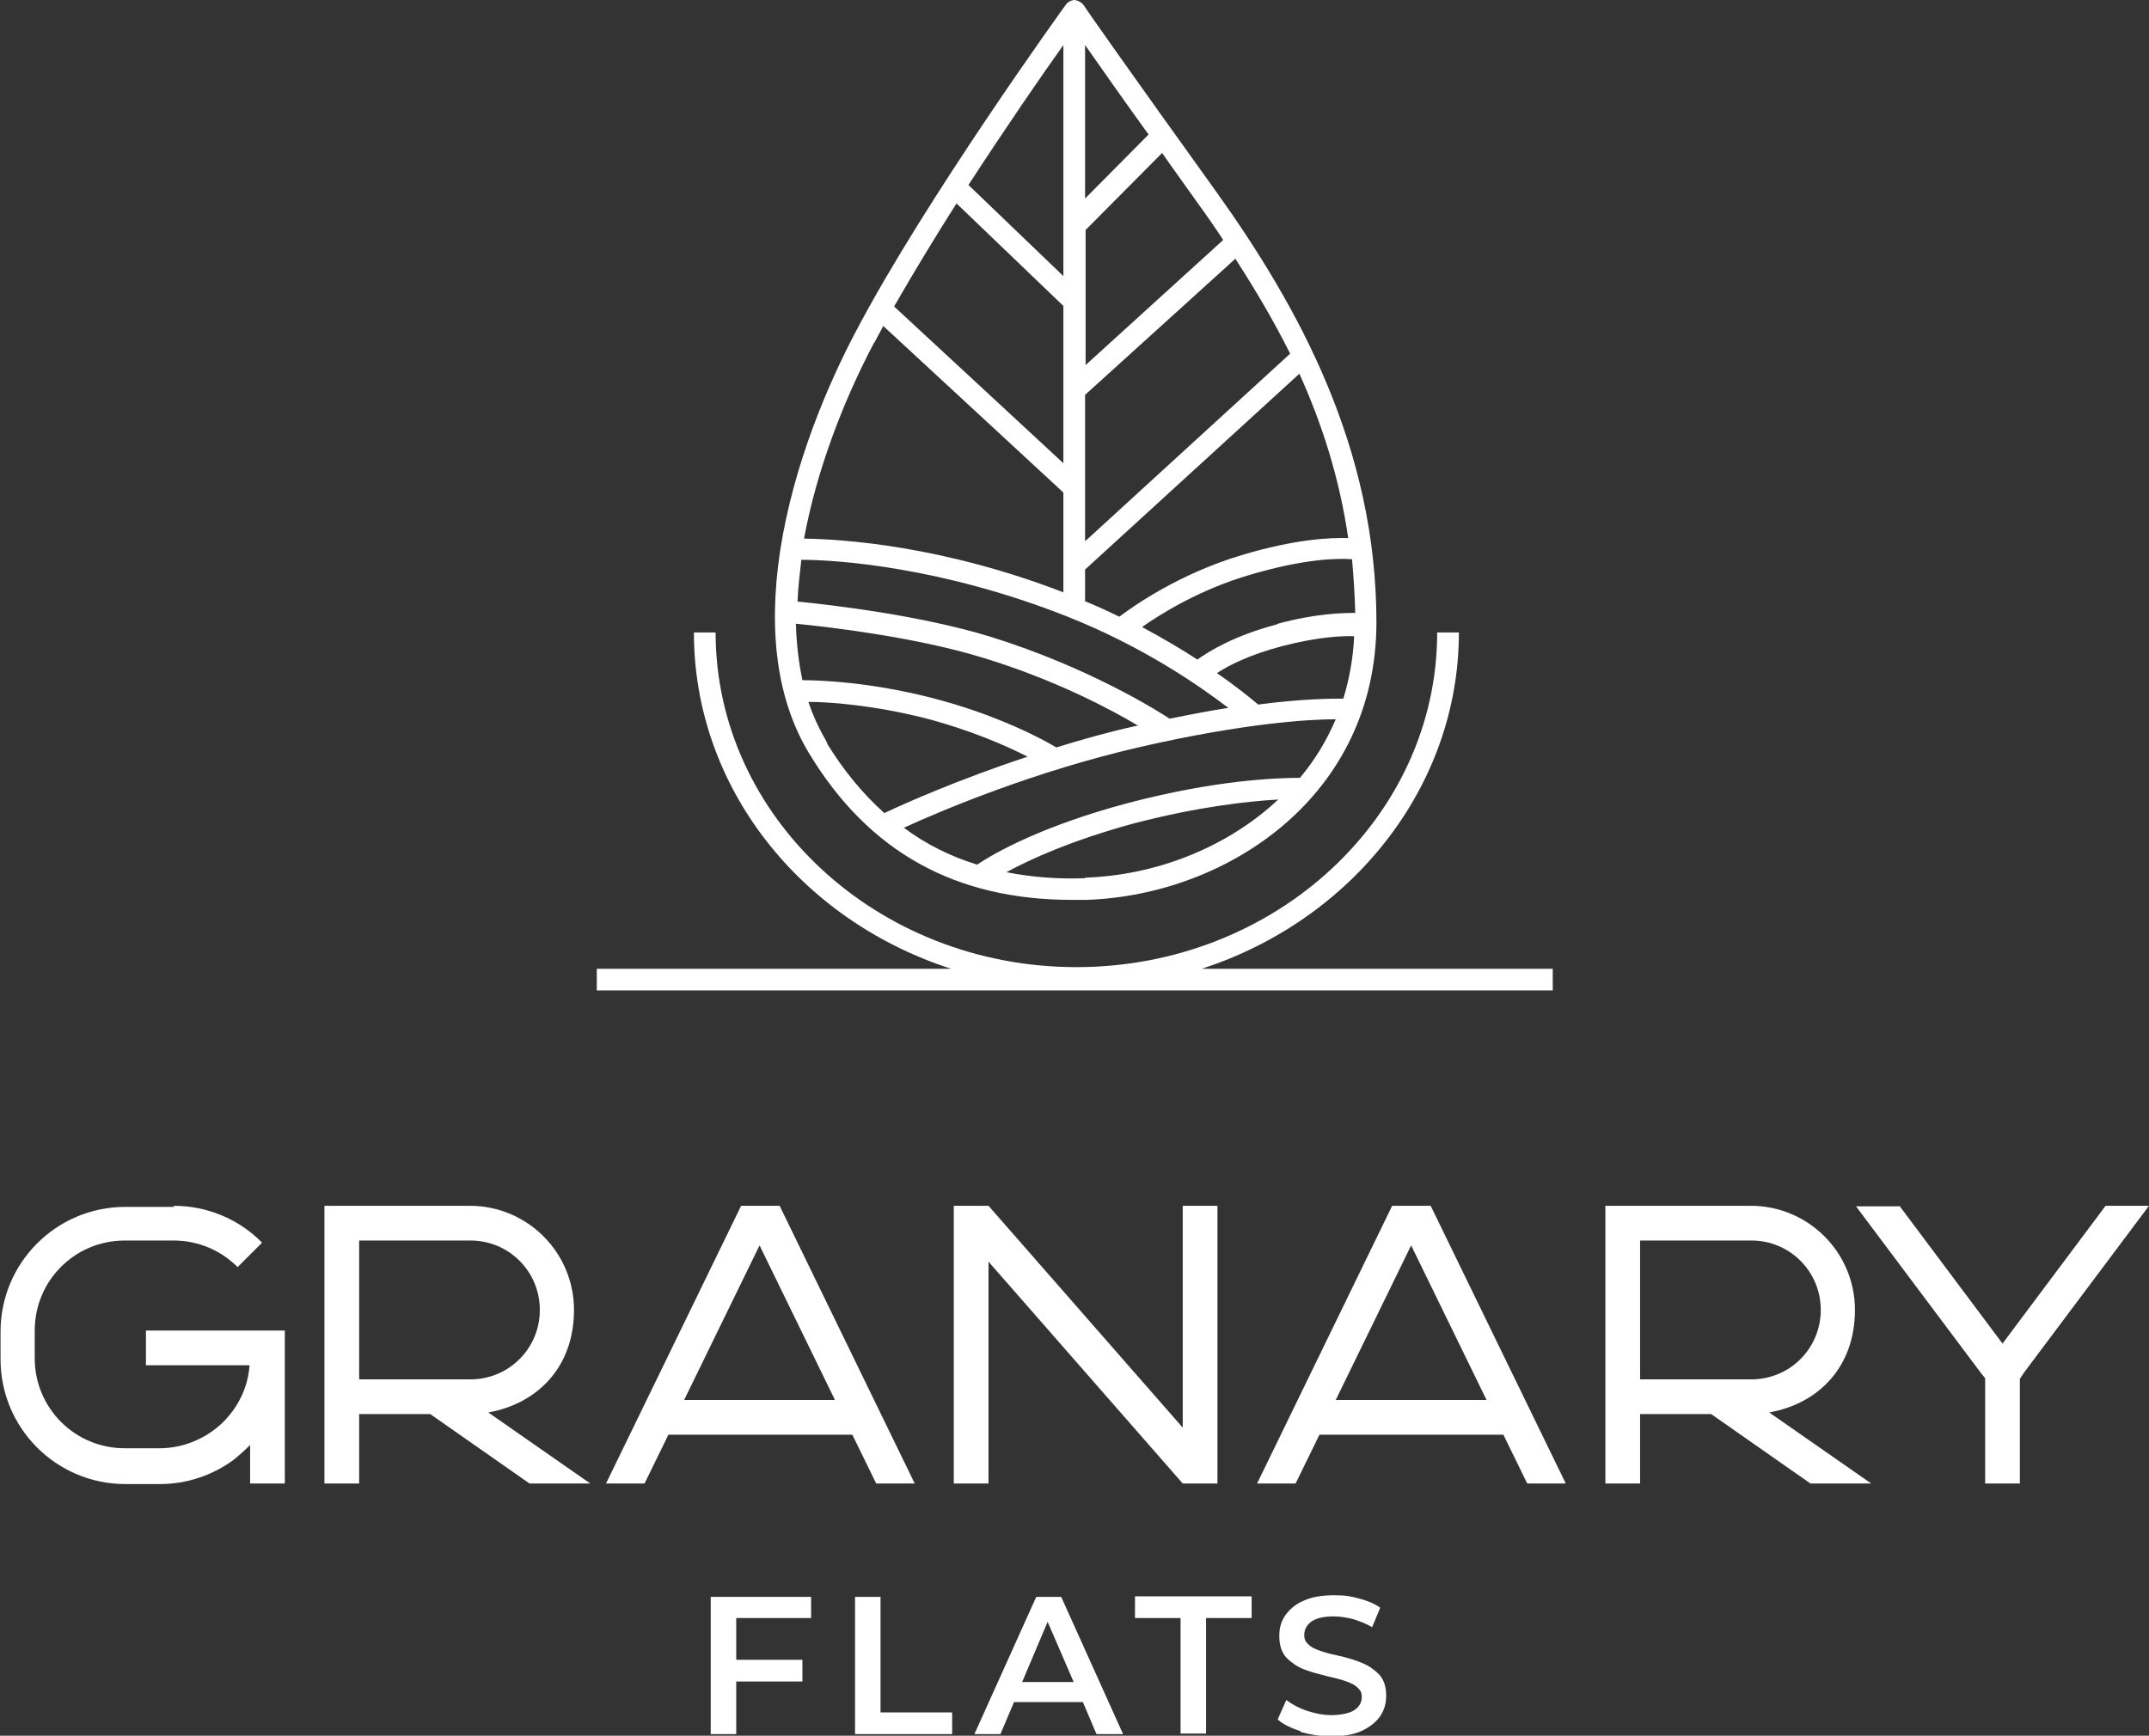 <?xml version="1.0" encoding="UTF-8"?>
<svg id="Layer_1" data-name="Layer 1" xmlns="http://www.w3.org/2000/svg" version="1.1" viewBox="0 0 396.1 320">
  <rect x="0" y="0" width="396.1" height="320" fill="#333333" stroke="none"/>
  <g>
    <path d="M32,222.3c6.1,0,12,2.4,16.3,6.8l-4.5,4.5c-3.1-3.1-7.3-4.9-11.8-4.9h-9c-9.2,0-16.6,7.4-16.6,16.6v5.1c0,9.2,7.4,16.6,16.6,16.6h6.4c4.3,0,8.4-1.7,11.5-4.6,2.9-2.8,4.8-6.5,5.1-10.7h-19.1v-6.4h25.6v28.2h-6.4v-7.1c-.9.9-1.9,1.8-3,2.7-3.9,2.9-8.7,4.5-13.6,4.5h-6.4c-12.7,0-23-10.3-23-23v-5.1c0-12.7,10.3-23,23-23h9Z" fill="#fff" stroke-width="0"/>
    <path d="M86.6,222.3c10.6,0,19.2,8.6,19.2,19.2s-6.8,17.3-15.8,18.9l18.8,13.1h-11.2l-18.3-12.8h-13.1v12.8h-6.4v-51.2h26.9ZM66.2,254.3h20.5c7.1,0,12.8-5.7,12.8-12.8s-5.7-12.8-12.8-12.8h-20.5v25.6Z" fill="#fff" stroke-width="0"/>
    <path d="M143.7,222.3l24.9,51.2h-7.1l-4.4-9h-33.9l-4.4,9h-7.1l24.9-51.2h7.1ZM126.2,258.1h27.7l-13.9-28.5-13.9,28.5Z" fill="#fff" stroke-width="0"/>
    <path d="M182.2,222.3l35.8,40.9v-40.9h6.4v51.2h-6.4l-35.8-40.9v40.9h-6.4v-51.2h6.4Z" fill="#fff" stroke-width="0"/>
    <path d="M263.7,222.3l24.9,51.2h-7.1l-4.4-9h-33.9l-4.4,9h-7.1l24.9-51.2h7.1ZM246.3,258.1h27.7l-13.9-28.5-13.9,28.5Z" fill="#fff" stroke-width="0"/>
    <path d="M322.7,222.3c10.6,0,19.2,8.6,19.2,19.2s-6.8,17.3-15.8,18.9l18.8,13.1h-11.2l-18.3-12.8h-13.1v12.8h-6.4v-51.2h26.9ZM302.3,254.3h20.5c7.1,0,12.8-5.7,12.8-12.8s-5.7-12.8-12.8-12.8h-20.5v25.6Z" fill="#fff" stroke-width="0"/>
    <path d="M350.1,222.3l19,25.4,19-25.4h8l-23,30.7-.8,1.2v19.3h-6.4v-19.4l-.8-1-23-30.7h8Z" fill="#fff" stroke-width="0"/>
  </g>
  <g>
    <path d="M135.7,298.3v7.7h12.2v4h-12.2v9.7h-4.7v-25.3h18.5v3.9h-13.8Z" fill="#fff" stroke-width="0"/>
    <path d="M157.6,294.4h4.7v21.3h13.2v4h-17.9v-25.3Z" fill="#fff" stroke-width="0"/>
    <path d="M199.5,313.8h-12.6l-2.5,5.9h-4.8l11.4-25.3h4.6l11.4,25.3h-4.9l-2.5-5.9ZM197.9,310.1l-4.8-11.1-4.7,11.1h9.5Z" fill="#fff" stroke-width="0"/>
    <path d="M217.6,298.3h-8.4v-4h21.5v4h-8.4v21.3h-4.7v-21.3Z" fill="#fff" stroke-width="0"/>
    <path d="M239.8,319.2c-1.8-.6-3.3-1.3-4.3-2.2l1.6-3.6c1,.8,2.3,1.5,3.8,2,1.5.5,3,.8,4.5.8s3.3-.3,4.2-.9c.9-.6,1.4-1.4,1.4-2.4s-.3-1.3-.8-1.8c-.5-.5-1.2-.8-2-1.1-.8-.3-1.9-.6-3.3-.9-1.9-.5-3.5-.9-4.7-1.4-1.2-.5-2.2-1.2-3.1-2.1-.9-1-1.3-2.3-1.3-4s.4-2.7,1.1-3.8c.8-1.1,1.9-2.1,3.4-2.7,1.5-.7,3.4-1,5.6-1s3.1.2,4.6.6c1.5.4,2.8.9,3.9,1.7l-1.5,3.6c-1.1-.7-2.3-1.1-3.5-1.5-1.2-.3-2.4-.5-3.5-.5-1.9,0-3.2.3-4.1.9-.9.6-1.4,1.5-1.4,2.5s.3,1.3.8,1.8c.5.5,1.2.8,2,1.1.8.3,1.9.6,3.3.9,1.9.4,3.4.9,4.6,1.4,1.2.5,2.2,1.2,3.1,2.1.9,1,1.3,2.3,1.3,3.9s-.4,2.7-1.1,3.8c-.8,1.1-1.9,2-3.4,2.7-1.5.7-3.4,1-5.6,1s-3.8-.3-5.7-.8Z" fill="#fff" stroke-width="0"/>
  </g>
  <path d="M224,35.1C208.4,13.4,199.7,1,199.7.9c-.4-.5-1-.8-1.6-.9h0c-.6,0-1.2.3-1.6.8-.3.4-26,36-38.8,60.4-5,9.5-11.4,24.2-13.9,40.3-2.3,15.2-.5,27.8,5.4,37.5,11,18.1,26.9,26.9,48.4,26.9.9,0,1.8,0,2.7,0,25.9-.9,53.4-19.1,53.4-51.2s-14.3-58.1-29.7-79.6ZM208.1,148c-15.9,4.2-24.7,9.2-28,11.4-4.9-1.5-9.5-3.8-13.5-6.8,7-3.2,24-10.4,43.6-14.9,19.2-4.4,31.2-5.1,36-5.1-1.7,4-3.9,7.6-6.6,10.8-4.3,0-15.5.4-31.5,4.6ZM146.8,115c6.2.6,22.2,2.5,34.5,6.3,13.1,4,23.3,9.4,28.5,12.5-.2,0-.4,0-.7.1-5,1.1-9.9,2.5-14.4,3.9-1.8-1.1-10.7-6.1-23.6-9.3-10.8-2.7-19.6-3.1-23.2-3.1-.7-3.3-1.1-6.8-1.2-10.4ZM147.6,103.2c6.6,0,26,1.3,49.2,10.5,14.1,5.6,24.5,12.9,29.6,16.8-3.2.5-6.9,1.2-10.8,2-2-1.3-14.7-9.4-33-15.1-13-4-29.6-5.9-35.6-6.5.1-2.5.4-5.1.7-7.7ZM200,110.8v-5.8l39.5-36.1c4.2,9.3,7.4,19.3,9,30.3-3.4-.1-9.8.2-19.5,3.1-11.8,3.5-20.3,9.6-22.7,11.4-2-1-4.2-2-6.4-2.9ZM200,99.6v-26.8l27.7-25.1c3.6,5.6,7,11.3,10.1,17.5l-37.7,34.5ZM200,8.3c2.6,3.7,6.5,9.3,11.7,16.5l-11.7,11.8V8.3ZM196,50.9l-17.5-16.8c6.9-10.6,13.5-20.2,17.5-25.8v42.6ZM196,56.4v29l-31.2-28.9c3.5-6.1,7.5-12.7,11.5-19l19.7,18.9ZM231.8,129.8c-1.2-1-3.7-3.1-7.5-5.7,2.1-1.4,6-3.4,12.1-5,6.6-1.7,11.1-1.9,13.2-1.8-.2,4.1-.9,7.9-2,11.5-2.2,0-7.4,0-15.8,1.1ZM235.4,115.1c-8,2.1-12.6,5-14.7,6.5-2.9-1.9-6.3-3.9-10.2-6,3.4-2.4,10.6-6.9,19.8-9.6,10.1-3,16.2-3.1,18.9-2.9.3,3.2.5,6.5.6,9.9-2.5,0-7.3.1-14.3,2ZM225.5,44.2l-25.4,23.1v-24.9l14.1-14.2c2,2.9,4.2,5.9,6.6,9.3,1.6,2.2,3.2,4.5,4.7,6.8ZM161.2,63.1c.5-1,1.1-2,1.6-3l33.2,30.7v18.4c-22.3-8.6-40.6-9.8-47.8-9.9,2.3-12.5,7.2-25.3,12.9-36.1ZM152.5,137c-1.4-2.4-2.6-4.9-3.5-7.6,3.9,0,11.8.6,21.1,2.9,8.6,2.2,15.4,5.2,19.3,7.2-12.7,4.2-22.6,8.6-26.4,10.4-3.9-3.5-7.5-7.8-10.6-12.9ZM200.1,161.9c-5.2.2-10-.2-14.6-1.1,4.4-2.4,12.1-5.9,23.5-9,11.9-3.1,21.2-4.1,26.6-4.4-9.6,9-22.8,14-35.6,14.4Z" fill="#fff" stroke-width="0"/>
  <path d="M221.5,178.6c27.5-8.9,47.4-33.4,47.4-62h-4c0,34-29.8,61.7-66.5,61.7s-66.5-27.7-66.5-61.7h-4c0,28.7,19.8,53.1,47.4,62h-65.3v4h176.2v-4h-64.7Z" fill="#fff" stroke-width="0"/>
</svg>